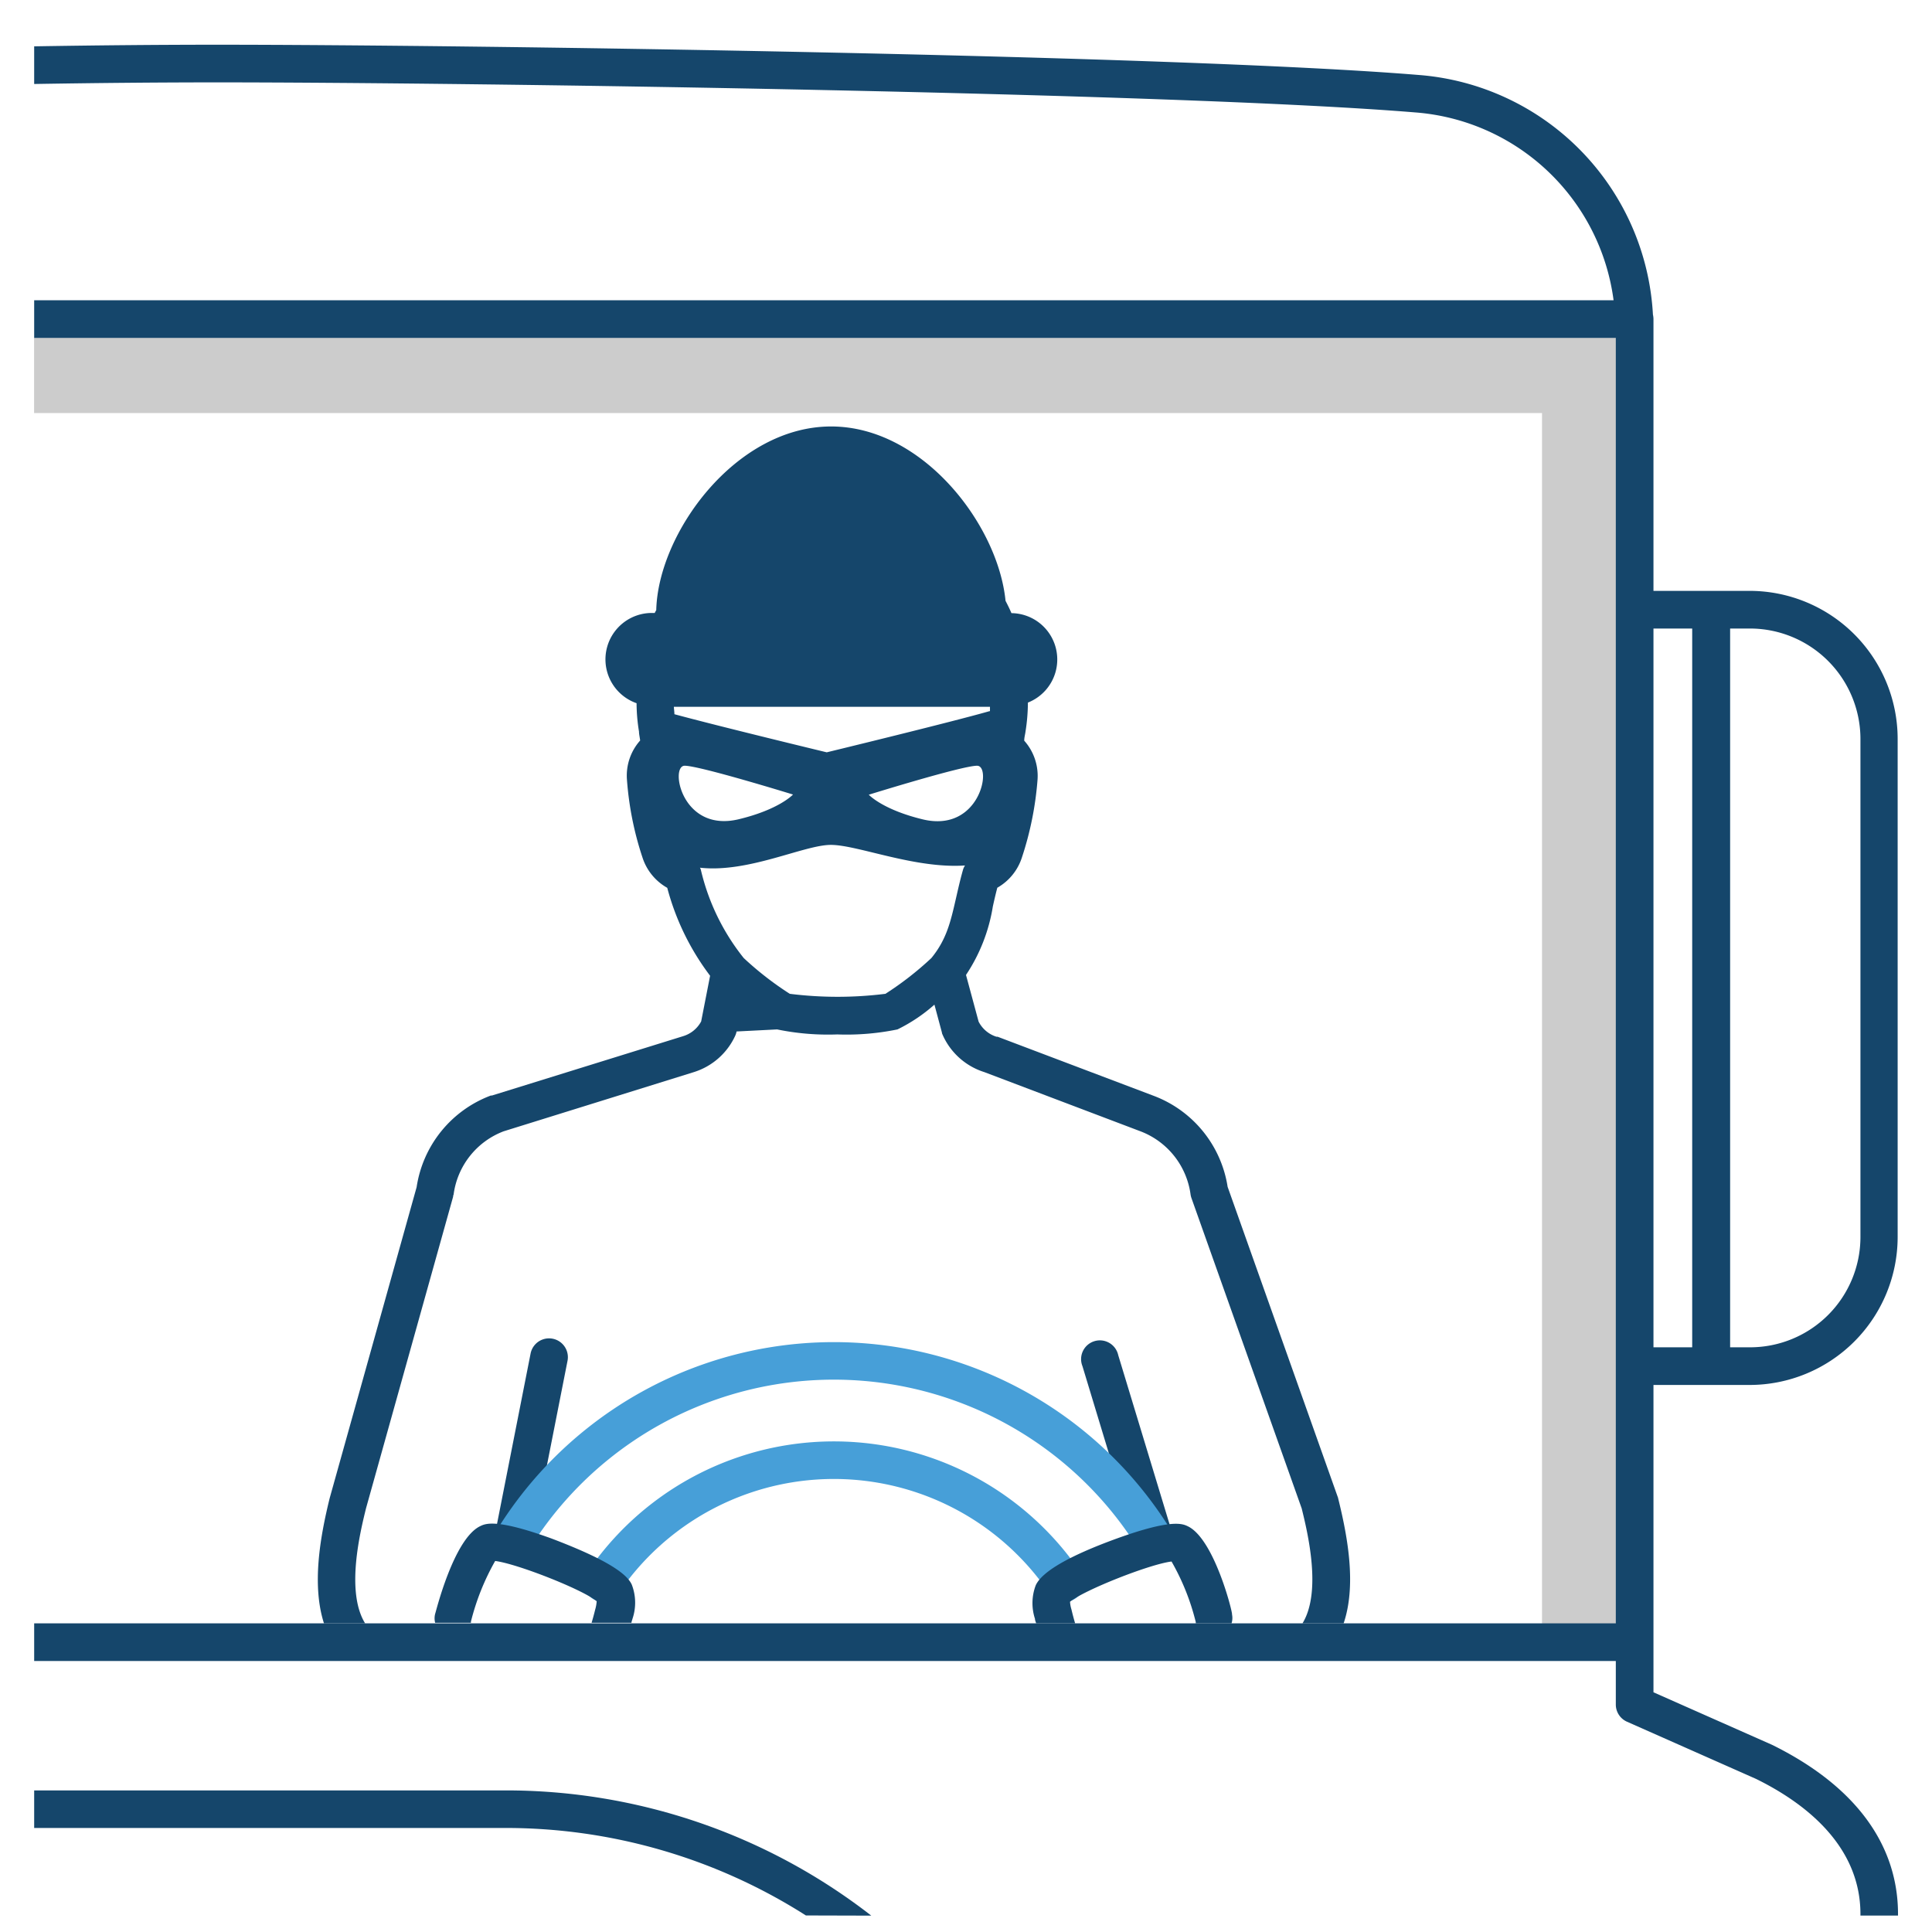 <svg id="Layer_1" data-name="Layer 1" xmlns="http://www.w3.org/2000/svg" viewBox="0 0 216 216"><defs><style>.cls-1{fill:#15466b;}.cls-2{fill:#479fd8;}.cls-3{fill:#ccc;}</style></defs><path class="cls-1" d="M129.08,174.23a2.1,2.1,0,0,1-2-1.49l-6.06-20a2.1,2.1,0,1,1,4-1.23l6.07,20a2.11,2.11,0,0,1-2,2.71Z"/><path class="cls-1" d="M57.42,174.14a2.1,2.1,0,0,1-2.1-2.11,1.81,1.81,0,0,1,0-.4l4-20.3a2.1,2.1,0,0,1,4.13.81l-4,20.3A2.09,2.09,0,0,1,57.42,174.14Z"/><path class="cls-2" d="M129.09,174.23a2.09,2.09,0,0,1-1.79-1,40.07,40.07,0,0,0-68.09-.09,2.1,2.1,0,0,1-3.57-2.23,44.29,44.29,0,0,1,75.23.1,2.1,2.1,0,0,1-1.78,3.21Z"/><path class="cls-2" d="M119.07,179.07a2.08,2.08,0,0,1-1.75-.92,29.07,29.07,0,0,0-48.18,0,2.1,2.1,0,1,1-3.48-2.36h0a33.28,33.28,0,0,1,55.14,0,2.1,2.1,0,0,1-.56,2.92,2.07,2.07,0,0,1-1.17.36Z"/><polygon class="cls-3" points="180.81 183.59 172.4 183.59 172.4 46.18 3.81 46.18 3.81 37.77 180.81 37.77 180.81 183.59"/><path class="cls-1" d="M198.11,195.07l-13.25-5.87V154.84h10.76a16.56,16.56,0,0,0,16.54-16.54V82.61a16.56,16.56,0,0,0-16.54-16.55H184.86V35.64a2.52,2.52,0,0,0-.06-.47A28.42,28.42,0,0,0,158.59,8.38C131.47,6.15,52.17,5,24.3,5,18,5,11.08,5.06,3.82,5.18V9.39C11.05,9.27,18,9.21,24.3,9.21c27.82,0,106.94,1.14,133.94,3.36a24.22,24.22,0,0,1,22.16,21H3.82v4.21H180.65V181.49H3.82v4.21H180.65v4.87a2.1,2.1,0,0,0,1.25,1.92l14.42,6.39C201.65,201.5,208,206.25,208,214v.16h4.2V214C212.2,206.16,207.35,199.62,198.11,195.07ZM208,82.61V138.3a12.34,12.34,0,0,1-12.34,12.33h-2.23V70.27h2.23A12.36,12.36,0,0,1,208,82.61ZM189.19,70.27v80.36h-4.33V70.27Z"/><path class="cls-1" d="M97.41,214.17a66.55,66.55,0,0,0-41.08-14H3.82v4.2H56.33a62.44,62.44,0,0,1,33.77,9.78Z"/><path class="cls-1" d="M61.64,172c-6.15-2.23-7.36-1.66-7.94-1.38-3,1.42-5,9.73-5.05,9.81a2,2,0,0,0,0,1h4s0-.08,0-.13a26.86,26.86,0,0,1,2.71-6.78c2.41.29,9.79,3.19,11.35,4.5a4.32,4.32,0,0,1-.17.94c-.13.54-.26,1-.4,1.47H70.6c0-.15.08-.29.11-.44a5.6,5.6,0,0,0-.07-3.81C70,175.7,66.92,174,61.64,172Z"/><path class="cls-1" d="M132.8,170.64c-.58-.28-1.79-.86-8,1.39-5.27,1.92-8.29,3.67-9,5.2a5.61,5.61,0,0,0-.09,3.75c0,.18.09.34.13.51h4.36c-.12-.41-.26-.91-.41-1.55a3.62,3.62,0,0,1-.16-.86c1.55-1.3,8.95-4.22,11.35-4.5a26.13,26.13,0,0,1,2.71,6.78s0,.09,0,.13h4a2,2,0,0,0,.05-1C137.84,180.37,135.77,172.06,132.8,170.64Z"/><path class="cls-1" d="M149.61,167.53a.76.76,0,0,0-.06-.2l-12.3-34.64A13,13,0,0,0,129,122.52l-17.46-6.61-.13,0a3.39,3.39,0,0,1-2-1.69L108,109a19.3,19.3,0,0,0,3-7.65c.15-.68.31-1.38.5-2.1a6,6,0,0,0,2.75-3.38A36.4,36.4,0,0,0,116,87.14a5.91,5.91,0,0,0-1.49-4.33c0-.36.1-.68.14-1a21,21,0,0,0,.27-3.26,5.18,5.18,0,0,0-1.84-10c-.2-.48-.43-.93-.66-1.38-.84-8.5-9.25-19.49-19.5-19.49-10.67,0-19.34,11.91-19.55,20.53-.06.11-.12.21-.17.32h-.3a5.19,5.19,0,0,0-1.73,10.09,19.85,19.85,0,0,0,.27,3.17c0,.28.08.6.13,1a5.9,5.9,0,0,0-1.48,4.33,35.74,35.74,0,0,0,1.74,8.75,6,6,0,0,0,2.77,3.39,28.21,28.21,0,0,0,4.79,9.83l-1,5.11a3.41,3.41,0,0,1-2,1.64L55,122.48l-.12,0a13,13,0,0,0-8.3,10.24l-9.72,34.77c-1.1,4.46-2,9.76-.64,14h4.6c-2.2-3.55-.53-10.3.11-12.89l9.73-34.81c0-.07,0-.14.05-.21a8.79,8.79,0,0,1,5.6-7.1l21.21-6.6a7.57,7.57,0,0,0,4.69-4.11,2.15,2.15,0,0,0,.14-.45l4.53-.23a28.14,28.14,0,0,0,6.73.56,28.18,28.18,0,0,0,6.73-.56,18.43,18.43,0,0,0,4.13-2.77l.84,3.13c0,.11.07.21.11.32a7.58,7.58,0,0,0,4.62,4.09l17.41,6.6a8.81,8.81,0,0,1,5.66,7.11,2.37,2.37,0,0,0,.09.36l12.33,34.71c.67,2.71,2.26,9.32.09,12.85h4.6C151.64,177.29,150.72,172,149.61,167.53ZM76.55,85.61c1.68,0,12.11,3.22,12.11,3.22s-1.53,1.67-6.06,2.76C76.22,93.13,74.86,85.61,76.55,85.61ZM75.4,79.85c0-.28-.05-.55-.06-.83h35.34c0,.16,0,.33,0,.49h-.06c-4.29,1.23-18.19,4.6-18.19,4.6S80.61,81.26,75.4,79.85Zm33.84,5.76c1.69,0,.32,7.52-6.06,6-4.52-1.09-6.05-2.76-6.05-2.76S107.55,85.61,109.24,85.61Zm-2.36,14.82c-.61,2.67-1.06,4.61-2.75,6.68a35.5,35.5,0,0,1-5.14,4,43,43,0,0,1-10.69,0,35.8,35.8,0,0,1-5.15-4,24.8,24.8,0,0,1-4.79-9.85,1.09,1.09,0,0,0-.1-.25c5.41.61,11.64-2.55,14.63-2.55s9.4,2.69,15,2.3a1.75,1.75,0,0,0-.23.5C107.34,98.39,107.11,99.43,106.88,100.43Z"/></svg>